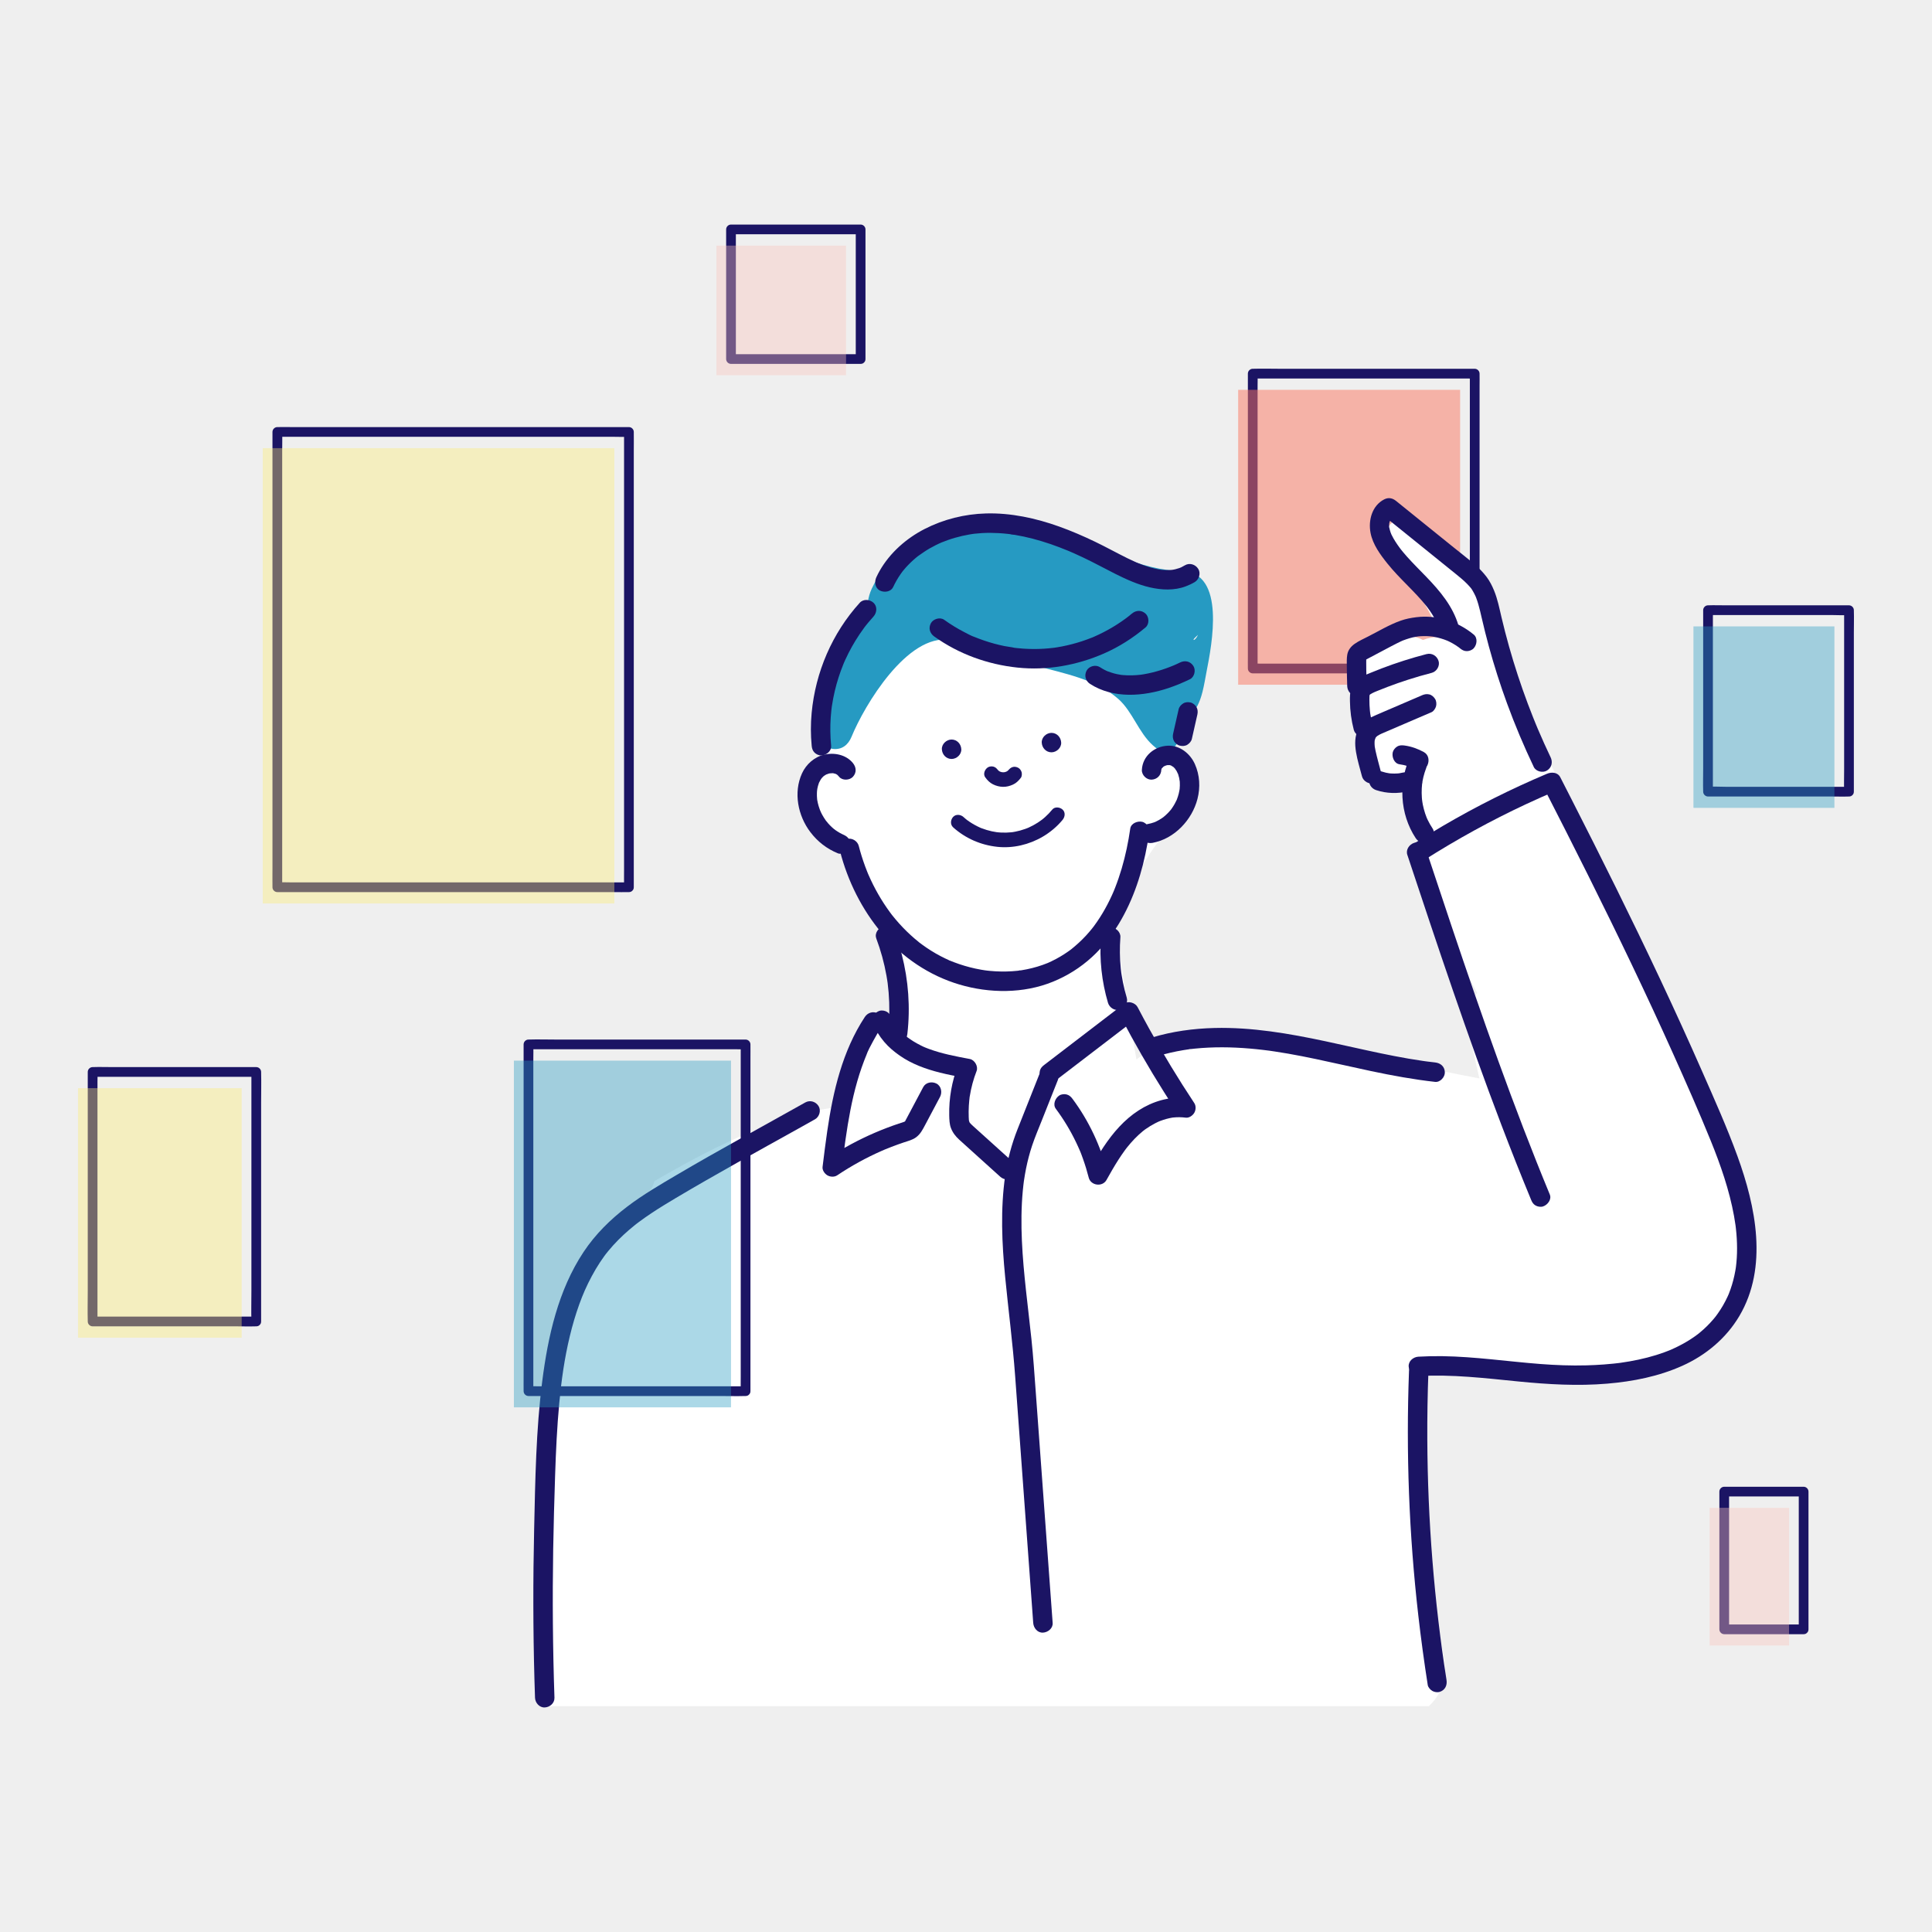 <svg xmlns="http://www.w3.org/2000/svg" id="_&#x30EC;&#x30A4;&#x30E4;&#x30FC;_1" data-name="&#x30EC;&#x30A4;&#x30E4;&#x30FC;_1" viewBox="0 0 1192.39 1192.39"><defs><style>      .cls-1 {        fill: none;      }      .cls-2 {        fill: #1b1464;      }      .cls-3 {        fill: #efefef;      }      .cls-4 {        fill: #269ac2;      }      .cls-5 {        fill: #fcec74;      }      .cls-6 {        fill: #fff;      }      .cls-7 {        fill: #fc7760;        opacity: .5;      }      .cls-8 {        opacity: .39;      }      .cls-9 {        fill: #fbc4bd;      }    </style></defs><rect class="cls-3" width="1192.39" height="1192.39"></rect><rect class="cls-1" x="38.54" y="124.41" width="1115.32" height="943.57"></rect><g><g><path class="cls-2" d="M910.16,409.59h-131.41c-1.77,0-3.58-.11-5.35,0-.08,0-.16,0-.24,0l3,3v-174.61c0-2.35.11-4.73,0-7.08,0-.1,0-.2,0-.3l-3,3h131.41c1.77,0,3.58.11,5.35,0,.08,0,.16,0,.24,0l-3-3v174.61c0,2.36-.06,4.73,0,7.08,0,.1,0,.2,0,.3,0,3.86,6,3.87,6,0v-174.61c0-2.36.06-4.73,0-7.08,0-.1,0-.2,0-.3,0-1.62-1.37-3-3-3h-120.17c-5.52,0-11.07-.17-16.59,0-.08,0-.16,0-.24,0-1.62,0-3,1.37-3,3v174.61c0,2.36-.06,4.73,0,7.08,0,.1,0,.2,0,.3,0,1.62,1.37,3,3,3h120.17c5.52,0,11.07.17,16.59,0,.08,0,.16,0,.24,0,3.86,0,3.87-6,0-6Z"></path><rect class="cls-7" x="764.16" y="240.59" width="137" height="182"></rect></g><g><g><path class="cls-6" d="M1069.7,746.12c1.28-13.12,0-26.53-3.24-39.25-5.17-20.27-15.31-39.07-26.04-56.86-1.31-2.17-3.05-4.05-5.07-5.58-2.13-4.52-4.35-8.99-6.66-13.4-1.07-2.04-2.58-3.78-4.35-5.23-10.08-21.5-19.91-43.12-29.47-64.86-3.13-7.12-6.24-14.26-9.32-21.4-1.54-3.57-3.07-7.15-4.6-10.73-.76-1.79-1.52-3.58-2.28-5.37-.26-.61-.43-1-.54-1.26-.09-.22-.24-.57-.47-1.13-6.28-14.95-12.44-29.94-18.49-44.98-2.76-6.87-8.43-12.84-15.45-14.43-1.89-6.77-3.76-13.55-5.59-20.34-.89-3.31-2.74-6.29-5.18-8.71l-2.6-8.09c.75-6.33.89-12.64.49-18.87-.18-.36-.35-.72-.5-1.09l-20.55-49.31c-.21-.52-.35-1.04-.45-1.57-2.19-.44-4.32-1.46-6.18-2.94-13.12-10.46-26.62-20.46-39.29-31.47-3.47,1.78-6.42,4.41-8.1,7.59-5.57,10.54-1.77,20.6,7.18,27.36-4.18-3.16,1.09.99,1.83,1.65,1.51,1.34,2.97,2.73,4.39,4.16,1.42,1.43,2.79,2.92,4.11,4.44.59.68,1.16,1.37,1.73,2.06,1.99,2.83,3.92,5.67,5.65,8.66,1.01,1.75,1.97,3.53,2.87,5.34.46.92,3.65,6.85,1.1,2.13,1.68,3.11,2.66,6.95,3.58,10.43-3.44.09-6.87.7-10.07,1.88-5.59-3.08-12.25-2.59-17.83.27-.49-.06-.98-.14-1.47-.19-.29-.01-.54,0-.83.02-.76.05-4.05.37-5.86.83-.91.3-1.79.67-2.65,1.1-.88.37-1.77.74-2.64,1.12-.84.43-1.6,1-2.27,1.7-2.18,1.41-3.89,3.28-5.15,5.61-.67,1.59-1.34,3.19-2.02,4.78-.07.22-.13.44-.16.67-.24,1.77-.48,3.54-.71,5.32-.04.23-.06.46-.07.68-.05,1.89.61,5.24.74,6.01.71,3.99,3,7.79,5.67,10.85-2.76,15.98-2.65,32.37,4.37,46.84,1.27-.13,2.63-.07,4.07.27,8.52,1.98,15.14,7.23,19.95,14.4,3.78,5.64,5.88,12.22,8.84,18.29,2.74,5.6,1.57,12.4-4.13,15.73-.53.31-1.1.56-1.69.78,10.46,28.47,22.98,56.2,37.44,82.86-5.12,4.87-6.89,12.15-5.55,19.68,1.98,11.08,4.28,22.09,6.85,33.02-16.83-3.2-33.61-6.65-50.33-10.35-17.61-3.9-35.1-8.24-52.63-12.49-17.92-4.35-36.64-8.26-55.17-7.29-19.67,1.03-37.9,6.74-53.53,18.37-2.23-12.44-4.34-24.91-6.27-37.4-.8-5.18-1.57-10.36-2.32-15.54-.37-2.59-.74-5.18-1.1-7.78-.21-1.5-.41-3.01-.62-4.52-.03-.26-.07-.56-.12-.87-.79-6.05-1.55-12.1-2.28-18.15.52-1.02,1.01-2.06,1.47-3.11,2.11-4.81,3.87-9.72,5.75-14.62.2-.54.42-1.08.63-1.62.1-.23.22-.49.36-.82,1.02-2.1,1.99-4.22,3.07-6.29,3.79-7.27,8.19-14.2,12.89-20.91,2.36-3.37,4.8-6.69,7.28-9.97,0,0,.01-.01.01-.02.74-.42,1.46-.88,2.13-1.4,3.52-2.72,6.17-6.91,7.34-11.43,2.99-5.35,3.93-11.11,1.23-17.51-1.92-4.55-5.59-8.37-10.07-10.5.15-2.48.08-4.93-.24-7.32,2.54-9.81,4.52-19.83,4.77-29.8.42-16.34-5.79-31.72-12.4-46.32-2.82-6.21-5.99-12.25-9.47-18.09-16-10.99-32.68-20.98-50.53-28.72-.59-.26-1.07-.58-1.45-.94-.33-.01-.67-.02-1-.04-1-.06-2-.17-3-.24-1.34-.1-1.7-.1-1.58-.07-1.45-.28-2.97-.75-4.17-1.01-5.63-1.22-11.2-2.71-16.85-3.86-12.61-2.55-25.72-3.94-38.31-.41-11.2,3.15-20.01,10.27-26.75,19.55-1,1.38-1.89,2.81-2.7,4.27-13.76,3.69-26.42,16.25-34.24,26.82-10.61,14.33-15.76,32.36-16.65,50-.67,13.22,1.38,26.21,5.04,38.79-4.11,3.49-7.19,8.19-8.45,13.53-4.22,17.79,6.93,32.89,23.33,38.56,1.7.59,3.44,1.06,5.2,1.48-.72,10.56.74,21.22,4.74,31.12,3.33,8.24,7.48,15.16,13.3,21.93,1.23,1.43,2.54,2.78,3.88,4.1,1.36,11.75,3.26,23.41,5.79,34.96-.16,2.07-.33,4.14-.47,6.22-2.15-.46-4.44-.57-6.86-.24-8.29,1.11-13.79,6.68-16.63,14.33-5.2,14.02-8.8,28.67-10.84,43.53-14.91-.73-30.64,4.2-44.28,8.87-26.76,9.16-51.66,22.42-76.03,36.57-.62,2.59-1.89,5.04-3.86,7.02-8.15,8.2-17.16,18.48-22.86,26.25-6.61,9-12.59,18.45-17.88,28.28-2.52,4.68-4.88,9.44-7.08,14.28-.52,1.14-1.02,2.29-1.54,3.44-.07.15-.33.76-.48,1.13-.88,2.12-1.73,4.26-2.54,6.41-3.19,8.39-5.91,16.95-8.22,25.61.17.92.24,1.86.19,2.81-2.66,50.23-7.17,101.43-7.06,152.13.82,8.35,1.75,16.69,2.74,25.01.34,2.86-.47,5.47-1.95,7.69.38,8.03.92,16.03,1.63,24.01h546.87c1.3-1.22,2.51-2.54,3.6-3.96,6.25-8.09,7.29-16.7,5.46-26.59-3.18-17.15-5.94-34.37-8.34-51.65-5.16-39.81-8.21-79.86-9.11-120-.01-.53-.04-1.06-.08-1.59.25-3.72.52-7.44.8-11.16,12.93,1.54,25.86,3.07,38.8,4.61,19.8,2.35,39.71,5.51,59.66,6.08,36.33,1.05,79.61-11.14,95.83-47.22,7.75-17.24,9.46-38.13,1.17-55.36Z"></path><path class="cls-6" d="M671.6,338.89c-1.47-.92-2.96-1.82-4.46-2.69-.02,0-.05-.01-.07-.02,0,0,0,0-.02,0-.12.09-.25.18-.37.27,1.65.8,3.28,1.62,4.91,2.45Z"></path><path class="cls-4" d="M742.1,427.2c1.11-4.34,1.82-8.93,2.59-12.85,3.18-16.27,12.04-61.06-15.14-61.84-13.02-.37-25.61-3.76-37.58-8.77-4.41-1.28-8.75-2.75-13.01-4.33-1.79-.67-2.81-2-3.2-3.48-1.09-.59-2.17-1.18-3.24-1.78-.72.38-1.44.76-2.17,1.12-13.76-7.77-28.59-13.14-45.25-13.37-8.3-.11-16.64,1.26-24.84,2.4-6.27.88-12.25,2.12-18.05,4.39-1.98,0-3.98.35-5.96,1.11-16.37,6.29-30.7,17.32-38.24,33.56-2.34,5.03-3.16,10.84-2.15,16.18-1.56,1.92-3.01,3.91-4.37,5.95-14.09,18.67-22.65,40.5-26.12,63.5-.02.04-.04.09-.05.13.01,0,.02,0,.03,0-.14.93-.29,1.85-.41,2.79-.67,5.1,4.51,9.77,9.1,10.31,5.57.66,9.49-2.53,11.52-7.51,7.93-19.44,34.5-63.76,60.53-59.73,18.58,2.87,35.28,10.79,53.2,15.85,17.36,4.89,37.06,8.25,50.99,20.62,8.72,7.74,12.4,20.61,21.26,28.55,7.45,6.68,9.8,6.46,14.58-.6,2.02-2.99,1.31-7.88,2.97-11.18,2.47-4.92,7.35-7.87,9.89-12.55,1.35-2.49,2.34-5.42,3.12-8.48ZM737.77,393.31c.55-.48,1.08-.99,1.62-1.5-1.89,4.14-4.16,3.75-1.62,1.5Z"></path></g><g><path class="cls-2" d="M530.63,372.01c-17.04,18.77-27.35,42.83-29.7,68.03-.63,6.72-.62,13.49.02,20.21.16,1.63.57,3.05,1.76,4.24,1.04,1.04,2.75,1.82,4.24,1.76,2.99-.13,6.32-2.65,6-6-.56-5.85-.64-11.73-.24-17.59.1-1.41.22-2.82.38-4.23.07-.67.16-1.34.24-2.01.17-1.43-.21,1.41,0,0,.06-.4.12-.8.18-1.2.45-2.93,1.02-5.85,1.7-8.74,1.34-5.65,3.11-11.19,5.31-16.57.04-.1.54-1.35.16-.41-.38.95.13-.3.17-.4.27-.62.54-1.24.82-1.85.64-1.41,1.32-2.81,2.02-4.19,1.31-2.59,2.73-5.12,4.24-7.6,1.69-2.76,3.5-5.45,5.43-8.05.24-.32.49-.65.73-.97.78-1.04-.7.87.05-.07.5-.63,1.01-1.27,1.52-1.89,1.12-1.36,2.27-2.68,3.45-3.98,2.11-2.32,2.47-6.22,0-8.49-2.3-2.11-6.23-2.48-8.49,0h0Z"></path><path class="cls-2" d="M716.7,475.16c.03-.73.4-.98-.09.41.09-.26.12-.57.2-.85.05-.16.15-.37.18-.54-.2,1.3-.5,1.07-.15.4.13-.25.29-.48.43-.72.43-.75-.39.49-.44.54.44-.39,1.02-.94,1.39-1.4-.03.04-1.29.89-.53.42.24-.15.48-.32.72-.46.56-.33,1.93-.65.12-.15.51-.14,1-.36,1.52-.49.24-.06.47-.1.71-.15,1.02-.23-1.72.13-.15.04.48-.03.96,0,1.45.01,1.14.03-1.56-.33-.45-.06.19.04.38.08.56.12.28.07.55.17.83.25,1.07.31-1.34-.71-.37-.16.53.3,1.1.81,1.65,1.01-.23-.18-.45-.35-.68-.53.17.14.34.29.51.44.17.15.33.3.49.46.24.24.47.48.69.74.07.09.15.17.22.26.39.48.29.35-.31-.41.16.48.67.99.93,1.43.34.58.56,1.31.94,1.85-.82-1.19-.29-.71-.08-.13.08.22.16.45.23.67.22.68.41,1.37.56,2.07.13.57.15,1.22.33,1.77-.49-1.47-.1-.77-.04-.16.03.36.06.72.08,1.08.07,1.32.04,2.63-.09,3.95-.05.55-.43,1.41.04-.15-.06.21-.08.5-.11.72-.13.77-.29,1.54-.48,2.3-.31,1.22-.69,2.43-1.14,3.6-.15.39-.73,1.45.06-.1-.11.21-.19.44-.29.65-.35.76-.73,1.5-1.14,2.23-.58,1.04-1.22,2.05-1.91,3.02-.2.28-.46.56-.63.86.82-1.39.35-.47.05-.1-.45.54-.93,1.07-1.41,1.59-.97,1.02-2.02,1.97-3.11,2.86-.99.81,1.15-.81.1-.08-.33.23-.66.47-1,.7-.63.42-1.27.82-1.92,1.19-.6.34-1.22.66-1.85.96-.16.08-1.23.51-.23.12,1.04-.4-.38.14-.56.21-1.4.52-2.85.9-4.32,1.17-3.09.58-5.13,4.48-4.19,7.38,1.07,3.31,4.07,4.81,7.38,4.19,13.41-2.5,24.31-14.11,27.65-27.08,1.85-7.19,1.44-14.73-1.59-21.52-2.89-6.48-9.32-11.67-16.67-11.35-8.34.36-15.64,6.35-16.05,14.95-.15,3.14,2.87,6.14,6,6,3.38-.15,5.84-2.64,6-6h0Z"></path><path class="cls-2" d="M526.38,470.92c-4.2-5.14-11.38-6.59-17.61-5.18-6.13,1.39-11.23,5.94-13.81,11.6-5.36,11.79-2.52,26.1,5.17,36.21,4.5,5.92,10.14,10.3,17.03,13.12,1.34.55,3.43.09,4.62-.6,1.24-.73,2.43-2.16,2.76-3.59.35-1.54.27-3.26-.6-4.62-.9-1.4-2.06-2.13-3.59-2.76,1.78.73-.13-.07-.55-.28-.54-.27-1.08-.55-1.6-.84-1.06-.6-2.05-1.28-3.05-1.97-.41-.28-.42-.61.34.28-.19-.22-.49-.39-.71-.57-.42-.35-.84-.71-1.24-1.08-.91-.83-1.76-1.71-2.57-2.63-.32-.36-.78-1.18-1.18-1.42.65.39.64.86.26.33-.18-.25-.36-.5-.54-.75-.75-1.07-1.43-2.18-2.06-3.32-.24-.44-.47-.88-.69-1.33-.21-.42-.93-2.34-.32-.62-.42-1.18-.89-2.34-1.24-3.55-.33-1.15-.6-2.32-.81-3.49-.05-.3-.05-.66-.15-.94.04.12.15,1.5.08.46-.05-.7-.12-1.4-.14-2.1-.04-1.21,0-2.43.11-3.64.02-.19.11-.55.08-.76.15,1.26-.13.93-.01.28.12-.68.27-1.36.45-2.02.16-.6.35-1.2.56-1.78.08-.23.2-.46.26-.69-.41,1.36-.35.79-.16.42.28-.55.55-1.1.86-1.62.12-.21.25-.42.39-.62.11-.16.91-1.48.39-.58-.49.84.09-.08.24-.24.16-.17.31-.34.48-.51.19-.2.4-.37.6-.57.41-.41.9-.41-.32.21.43-.21.81-.57,1.23-.81.23-.14.47-.27.72-.39.5-.26,1.31-.29-.25.06.52-.12,1.02-.38,1.54-.52.31-.09.63-.16.94-.23.59-.12,1.33.1-.32.02.52.03,1.07-.08,1.6-.08.26,0,.53.03.79.03,1.41.03-1.28-.3-.19-.03.51.12,1.02.22,1.51.39.19.06,1.19.44.16.03-1.02-.4.05.05.26.17.23.13.44.28.67.41.97.55-1.02-.95-.21-.18.47.45.93.89,1.34,1.4,1.99,2.44,6.44,2.22,8.49,0,2.38-2.59,2.13-5.88,0-8.49h0Z"></path><path class="cls-2" d="M518.41,525.23c4.8,18.61,13.54,36.17,25.97,50.85,12.54,14.82,29.12,26.03,47.77,31.56,18.6,5.51,39.58,5.65,57.7-1.75,8.88-3.62,16.93-8.68,24.02-15.15,6.48-5.92,12-12.96,16.56-20.45,9.15-15.04,14.68-32.25,17.72-49.51.36-2.06.69-4.12.99-6.19.24-1.67.28-3.11-.6-4.62-.73-1.24-2.16-2.43-3.59-2.76-2.84-.65-6.91.87-7.38,4.19-1.19,8.3-2.9,16.53-5.27,24.58-1.19,4.02-2.54,7.99-4.07,11.9-.18.45-.36.9-.54,1.35-.11.26-.78,1.93-.39.96.4-.98-.26.6-.34.78-.24.55-.49,1.1-.74,1.65-.87,1.92-1.8,3.81-2.78,5.68-1.91,3.65-4.02,7.19-6.36,10.58-.57.83-1.16,1.65-1.75,2.46-.28.38-.57.76-.85,1.14-.24.32-.72.69.29-.37-.24.25-.44.56-.66.83-1.25,1.57-2.56,3.09-3.93,4.57-2.78,3-5.79,5.74-8.97,8.31-.65.52,1.22-.92.23-.17-.19.14-.38.29-.57.43-.38.29-.77.57-1.16.84-.88.63-1.77,1.23-2.67,1.82-1.73,1.12-3.5,2.17-5.32,3.14-.95.51-1.9.99-2.87,1.45-.53.25-1.07.5-1.61.74-.23.1-.5.19-.72.32.52-.28.98-.41.17-.07-2.12.87-4.28,1.62-6.47,2.28-2.13.64-4.29,1.18-6.47,1.62-1.09.22-2.19.42-3.29.6-.26.04-.52.08-.78.12-.59.09-1.1-.14.23-.02-.54-.05-1.22.15-1.76.21-4.52.49-9.09.6-13.63.35-1.12-.06-2.25-.15-3.37-.25-.53-.05-1.06-.1-1.58-.16-.33-.04-.66-.08-.99-.12-.26-.03-1.35,0-.39-.05.88-.05.1.01-.19-.03-.26-.04-.53-.08-.79-.12-.59-.09-1.18-.19-1.77-.29-1.18-.21-2.35-.44-3.52-.69-4.48-.97-8.88-2.29-13.16-3.92-.5-.19-.99-.38-1.48-.58-.31-.12-.61-.25-.92-.37-.64-.26-.33.15.34.14-.4,0-1.08-.47-1.45-.64-.6-.27-1.2-.55-1.8-.83-2.02-.96-4.01-2-5.95-3.12-1.99-1.14-3.93-2.37-5.83-3.66-.92-.63-1.83-1.27-2.72-1.93-.42-.31-.84-.62-1.25-.94-.45-.34-.59-.12.28.22-.32-.13-.66-.52-.92-.73-3.45-2.75-6.7-5.74-9.76-8.92-1.61-1.68-3.17-3.41-4.66-5.19-.66-.79-1.32-1.59-1.96-2.4-.16-.2-.32-.41-.48-.61-.64-.81.15.19.23.29-.36-.53-.78-1.03-1.16-1.55-2.64-3.59-5.07-7.33-7.28-11.2-2.21-3.86-4.2-7.85-5.98-11.94-.1-.24-.2-.47-.31-.71-.53-1.21.41.99.08.19-.19-.48-.39-.95-.58-1.43-.43-1.08-.85-2.16-1.25-3.24-.78-2.11-1.5-4.24-2.17-6.38-.65-2.08-1.24-4.17-1.78-6.28-.78-3.04-4.33-5.18-7.38-4.19-3.13,1.01-5.03,4.12-4.19,7.38h0Z"></path><path class="cls-2" d="M587.3,468.42c3.14,0,6.15-2.76,6-6s-2.64-6-6-6c-3.14,0-6.15,2.76-6,6s2.64,6,6,6h0Z"></path><path class="cls-2" d="M648.94,464.31c3.14,0,6.15-2.76,6-6s-2.64-6-6-6c-3.14,0-6.15,2.76-6,6s2.64,6,6,6h0Z"></path><path class="cls-2" d="M608.08,479.75c1.25,1.77,2.77,3.32,4.73,4.3,1.95.97,4.01,1.52,6.2,1.57,2.16.04,4.2-.5,6.15-1.38,2.04-.92,3.56-2.46,4.9-4.22.66-.87.73-2.47.45-3.47-.29-1.04-1.09-2.18-2.07-2.69-1.04-.55-2.31-.83-3.47-.45-1.19.38-1.94,1.08-2.69,2.07-.04.05-.07.1-.11.15.23-.3.47-.61.7-.91-.41.52-.87.97-1.38,1.39.3-.23.61-.47.91-.7-.6.46-1.25.84-1.95,1.14.36-.15.72-.3,1.07-.45-.75.31-1.53.51-2.34.62.4-.05.8-.11,1.2-.16-.81.1-1.61.09-2.42,0,.4.05.8.11,1.2.16-.81-.11-1.58-.32-2.34-.62.36.15.72.3,1.07.45-.7-.3-1.35-.67-1.95-1.13.3.23.61.47.91.7-.56-.45-1.06-.95-1.5-1.51.23.3.47.61.7.91-.07-.1-.14-.2-.21-.3-.69-.98-1.5-1.74-2.69-2.07-1.08-.3-2.51-.16-3.47.45-1.91,1.23-3.07,4.1-1.61,6.16h0Z"></path><path class="cls-2" d="M588.22,510.58c7.63,6.86,17.13,10.98,27.31,12.07,9.66,1.03,19.65-1.35,28.01-6.26,4.63-2.71,8.84-6.24,12.26-10.38,1.49-1.81,1.91-4.61,0-6.36-1.65-1.52-4.77-1.94-6.36,0-1.34,1.63-2.79,3.15-4.35,4.56-.39.35-.79.7-1.19,1.03-.16.13-1.36,1.07-.63.53-.89.67-1.81,1.32-2.75,1.92-1.77,1.14-3.62,2.15-5.54,3.02-.12.05-.87.39-.37.17.51-.22-.26.1-.37.15-.49.2-.98.38-1.48.56-1.05.38-2.12.71-3.2,1.01-.95.26-1.91.48-2.88.67-.52.1-1.03.19-1.55.28-.19.03-.39.06-.58.09,1.06-.16-.24.02-.37.03-2.13.22-4.28.27-6.42.16-.54-.03-1.07-.07-1.61-.12-.29-.03-1.75-.2-.81-.07-1.07-.15-2.13-.34-3.18-.57-2.17-.47-4.3-1.12-6.38-1.92-.19-.07-.38-.15-.56-.22-1.23-.49.79.38-.41-.18-.55-.25-1.1-.51-1.64-.78-1.08-.54-2.15-1.13-3.18-1.76-1.03-.63-2.04-1.3-3.02-2.02-.09-.07-.77-.58-.35-.26.43.33-.41-.34-.49-.4-.52-.43-1.03-.87-1.53-1.32-1.75-1.57-4.66-1.86-6.36,0-1.58,1.72-1.87,4.68,0,6.36h0Z"></path><path class="cls-2" d="M540.8,579.12c2.8,7.47,4.92,15.18,6.31,23.03.16.91.31,1.81.45,2.72.07.45.14.91.2,1.36.03.23.06.46.1.68.12.87-.13-1.1-.03-.23.23,1.98.46,3.96.62,5.95.32,3.97.46,7.96.42,11.95-.05,4.52-.35,9.04-.87,13.53-.17,1.42.79,3.27,1.76,4.24,1.04,1.04,2.75,1.82,4.24,1.76,3.56-.16,5.61-2.65,6-6,1.9-16.35.66-33.11-3.45-49.04-1.15-4.45-2.55-8.84-4.16-13.15-1.1-2.93-4.1-5.25-7.38-4.19-2.87.93-5.37,4.23-4.19,7.38h0Z"></path><path class="cls-2" d="M650.63,667.54c16.44-12.59,32.87-25.17,49.31-37.76-2.74-.72-5.47-1.44-8.21-2.15,8.27,15.8,17.16,31.28,26.68,46.37,2.72,4.31,5.49,8.59,8.3,12.84,1.73-3.01,3.45-6.02,5.18-9.03-10.16-1.3-20.7,2.04-29.19,7.53-8.82,5.7-15.7,13.68-21.49,22.34-3.14,4.69-5.94,9.59-8.69,14.52,3.66.48,7.31.96,10.97,1.43-4.15-16.3-11.47-31.87-21.5-45.37-.97-1.3-1.97-2.31-3.59-2.76-1.44-.4-3.35-.22-4.62.6-2.49,1.6-4.15,5.51-2.15,8.21,4.83,6.5,9.03,13.44,12.52,20.74.41.85.81,1.71,1.2,2.58.24.53.47,1.06.71,1.6.11.25.76,1.61.08.18.87,1.83,1.53,3.8,2.22,5.7,1.38,3.84,2.57,7.75,3.58,11.7,1.26,4.96,8.47,5.92,10.97,1.43,2.32-4.17,4.69-8.32,7.26-12.34,1.25-1.94,2.54-3.86,3.9-5.73.34-.47.69-.93,1.03-1.39.66-.88-.03.1-.15.19.17-.12.39-.49.53-.68.76-.96,1.54-1.89,2.34-2.81,1.56-1.79,3.21-3.5,4.95-5.11.81-.75,1.65-1.49,2.51-2.19.18-.15,1.43-1.08.7-.56-.7.49.05-.03.22-.16.28-.21.56-.41.84-.61,1.87-1.32,3.83-2.52,5.87-3.57.49-.25.99-.5,1.49-.74.25-.12.5-.23.75-.35.2-.09,1.04-.44.23-.11-.86.35.6-.23.82-.31.64-.24,1.29-.47,1.94-.68,1.17-.38,2.36-.7,3.56-.97.6-.13,1.2-.25,1.81-.35.07-.01.13-.02.2-.03.53-.08.54-.08,0-.01-.53.07-.52.07.01,0,.14-.02.27-.03.41-.04,2.59-.27,5.18-.23,7.76.1,2.02.26,4.22-1.33,5.18-2.97,1.04-1.77,1.17-4.3,0-6.06-9.85-14.87-19.11-30.13-27.74-45.74-2.46-4.46-4.88-8.95-7.24-13.47-1.37-2.62-5.71-4.06-8.21-2.15-16.44,12.59-32.87,25.17-49.31,37.76-1.3.99-2.3,1.94-2.76,3.59-.4,1.44-.22,3.35.6,4.62,1.58,2.45,5.54,4.19,8.21,2.15h0Z"></path><path class="cls-2" d="M538.57,631.28c1.81,4.33,4.08,8.13,7.13,11.73,2.78,3.28,6.12,6.07,9.64,8.52,7.38,5.15,16.09,8.3,24.76,10.47,5.04,1.27,10.15,2.23,15.26,3.18-1.4-2.46-2.79-4.92-4.19-7.38-3.73,9.65-5.55,20.15-5.33,30.5.06,2.65.12,5.49,1.09,7.99,1.09,2.83,2.89,5.1,5.11,7.13,3.9,3.57,7.85,7.09,11.77,10.63,4.51,4.07,9.03,8.15,13.54,12.22,2.33,2.1,6.22,2.47,8.49,0,2.11-2.29,2.49-6.24,0-8.49-7.54-6.81-15.08-13.61-22.63-20.42-.9-.81-1.8-1.61-2.69-2.43-.36-.33-.71-.66-1.06-1-.2-.19-.39-.39-.58-.6-.16-.17-.76-1.11-.32-.34.52.91-.31-.74-.42-.77.37.1.33,1.11.13.28-.07-.27-.16-.54-.22-.81-.05-.21-.07-.42-.12-.62-.19-.82.08,1.17.05.33-.02-.65-.09-1.3-.11-1.95-.09-2.32-.06-4.65.07-6.98.07-1.16.16-2.32.28-3.48.06-.54.12-1.08.18-1.62.1-.89-.19,0-.03.21-.08-.11.12-.78.14-.92.84-5.37,2.27-10.63,4.23-15.69,1.1-2.85-1.23-6.83-4.19-7.38-8.54-1.6-17.13-3.21-25.3-6.24-.5-.19-1-.38-1.49-.57-.28-.11-.56-.23-.85-.34-.64-.25.34.15.38.16-.98-.35-1.95-.87-2.89-1.33-1.68-.83-3.32-1.74-4.91-2.73-.77-.48-1.52-.98-2.26-1.5-.32-.22-.63-.45-.94-.68-.01,0-.6-.39-.62-.47.03.14.99.79.3.22-1.44-1.19-2.83-2.42-4.12-3.76-.71-.74-1.39-1.5-2.04-2.29-.12-.14-.23-.31-.36-.45,1.02,1.02.38.5.13.15-.3-.41-.6-.82-.88-1.25-.57-.84-1.1-1.71-1.59-2.6-.25-.45-.48-.9-.71-1.36-.2-.42-.94-2.11-.26-.49-.63-1.51-1.28-2.72-2.76-3.59-1.29-.75-3.18-1.07-4.62-.6-2.77.9-5.49,4.28-4.19,7.38h0Z"></path><path class="cls-2" d="M641.31,663.38c-4.42,11.14-8.84,22.28-13.26,33.43-3.69,9.31-6.24,18.9-7.67,28.82-2.98,20.73-2.03,41.66-.02,62.43,1.98,20.44,4.67,40.77,6.17,61.26,1.75,23.93,3.51,47.86,5.26,71.79,1.74,23.82,3.49,47.64,5.23,71.46.22,3.02.44,6.04.66,9.06.23,3.12,2.6,6.15,6,6,3.05-.14,6.25-2.65,6-6-1.74-23.82-3.49-47.64-5.23-71.46s-3.49-47.64-5.23-71.46c-.79-10.75-1.51-21.51-2.64-32.23-1.05-10.02-2.28-20.02-3.36-30.03-2.19-20.35-3.88-40.96-1.98-61.41.11-1.22.24-2.43.38-3.64.08-.65.16-1.3.24-1.95,0-.07.14-.99.04-.31-.09.66.07-.48.09-.59.36-2.48.79-4.95,1.28-7.41.97-4.78,2.2-9.51,3.74-14.14,1.75-5.22,3.92-10.31,5.95-15.42,2.19-5.52,4.38-11.04,6.57-16.56,1.12-2.81,2.23-5.62,3.35-8.43,1.16-2.92-1.27-6.71-4.19-7.38-3.46-.79-6.14,1.06-7.38,4.19h0Z"></path><path class="cls-2" d="M533.75,627.66c-13.83,21-19.62,45.95-23.2,70.51-1.07,7.33-1.98,14.68-2.88,22.04-.25,2.03,1.32,4.21,2.97,5.18,1.77,1.03,4.3,1.17,6.06,0,8.71-5.83,17.91-10.9,27.51-15.12.55-.24,1.1-.48,1.65-.71,1.06-.45-.1,0-.19.08.15-.13.62-.26.83-.34,1.25-.51,2.5-1.01,3.75-1.5,2.51-.97,5.05-1.88,7.6-2.74,2.52-.84,5.26-1.5,7.43-3.07,2.74-1.97,4.14-4.77,5.68-7.67,3.07-5.78,6.14-11.56,9.2-17.33,1.47-2.77.79-6.65-2.15-8.21-2.78-1.47-6.64-.81-8.21,2.15-2.64,4.97-5.28,9.95-7.92,14.92-.66,1.24-1.32,2.49-1.98,3.73-.28.54-.57,1.08-.86,1.61-.12.23-.25.45-.38.67-.52.86-.24.11.17-.11.06-.03-.52.56-.53.56-.18-.2,1.13-.66.29-.24-.11.06-.22.13-.33.19-.46.23-.46.24.02.03.12-.05.24-.1.36-.15-.18.07-.36.14-.55.21-1.13.41-2.29.75-3.43,1.13-10.06,3.37-19.87,7.6-29.22,12.62-5.08,2.73-10.01,5.71-14.8,8.92,3.01,1.73,6.02,3.45,9.03,5.18.37-3.05.74-6.09,1.13-9.14.19-1.49.38-2.99.58-4.48.14-1.09-.02.16-.04.32.05-.43.12-.85.17-1.28.12-.85.24-1.71.36-2.56.85-5.97,1.81-11.92,2.96-17.84,1.18-6.01,2.56-11.99,4.26-17.88.82-2.85,1.72-5.69,2.7-8.49.47-1.33.95-2.66,1.45-3.97.25-.66.51-1.31.77-1.97.16-.39.32-.78.48-1.17.14-.35.55-1.61.05-.12,1.05-3.14,2.82-6.23,4.37-9.14,1.6-3,3.33-5.92,5.2-8.76,1.73-2.63.61-6.75-2.15-8.21-3-1.59-6.36-.65-8.21,2.15h0Z"></path><path class="cls-2" d="M714.25,651.87c5.31-1.61,10.73-2.86,16.2-3.76.68-.11,1.37-.22,2.05-.32.38-.06.76-.11,1.14-.17.91-.13-.1-.15-.22.03.13-.19,1.59-.2,1.83-.23.76-.09,1.53-.17,2.3-.25,2.76-.28,5.53-.48,8.3-.61,11.24-.53,22.52.1,33.68,1.42,1.31.16,2.63.3,3.94.49-1.6-.24.57.08.95.14.77.11,1.54.22,2.31.34,2.77.41,5.53.86,8.28,1.34,5.67.99,11.31,2.11,16.94,3.29,11.42,2.39,22.78,5.04,34.19,7.46,13.1,2.77,26.28,5.19,39.59,6.68,3.13.35,6.13-3.01,6-6-.16-3.55-2.65-5.62-6-6-1.44-.16-2.87-.33-4.31-.51-.32-.04-.64-.08-.96-.12-1.14-.15-.04,0,.16.02-.8-.1-1.59-.22-2.39-.33-2.94-.42-5.87-.89-8.8-1.39-5.78-.99-11.54-2.12-17.28-3.31-11.34-2.36-22.62-4.99-33.95-7.4-22.54-4.81-45.53-8.8-68.66-8.23-12.99.32-26.05,2.09-38.5,5.86-3,.91-5.21,4.24-4.19,7.38.98,3.03,4.16,5.17,7.38,4.19h0Z"></path><path class="cls-2" d="M878.88,530.88c20.26-12.89,41.34-24.47,63.1-34.63,6.22-2.9,12.49-5.68,18.81-8.35-2.74-.72-5.47-1.43-8.21-2.15,18.55,36.19,36.81,72.52,54.34,109.22,8.76,18.34,17.34,36.77,25.67,55.32,8.01,17.84,15.96,35.81,23.18,53.59,6.12,15.08,11.53,30.58,14.44,46.62.34,1.88.64,3.77.91,5.66-.16-1.14.01.1.05.39.06.47.12.94.17,1.41.13,1.13.24,2.26.34,3.39.34,4.02.48,8.05.36,12.08-.06,1.95-.17,3.89-.36,5.83-.09.92-.19,1.84-.3,2.75.17-1.37-.07.44-.09.59-.08.55-.17,1.09-.27,1.63-.69,3.89-1.67,7.74-2.98,11.47-.34.96-.71,1.91-1.07,2.86-.07.18-.45,1.06-.04.11-.22.51-.45,1.02-.68,1.53-.87,1.88-1.82,3.72-2.87,5.52-.97,1.67-2.01,3.29-3.12,4.87-.51.73-1.03,1.44-1.57,2.15.8-1.04-.28.33-.37.44-.33.41-.67.81-1.01,1.21-2.46,2.87-5.17,5.53-8.08,7.94-.33.27-.66.54-.99.81-.23.19-1.15.88-.19.16-.68.51-1.36,1.01-2.05,1.5-1.52,1.08-3.09,2.09-4.69,3.06-3.21,1.93-6.56,3.61-9.99,5.13-1.05.46-.2.09.02,0-.48.2-.95.39-1.43.58-.8.32-1.6.62-2.41.92-1.78.66-3.58,1.26-5.39,1.83-7.16,2.22-14.51,3.72-21.92,4.77-1.73.25,1.26-.15-.48.06-.35.04-.69.09-1.04.13-.95.11-1.9.22-2.85.32-1.98.21-3.97.38-5.95.53-3.58.27-7.16.44-10.74.54-9.52.26-19.02-.11-28.51-.84-20.13-1.55-40.18-4.53-60.39-4.83-4.95-.07-9.89.03-14.83.32-3.13.19-6.15,2.63-6,6,.14,3.09,2.64,6.2,6,6,20.7-1.24,41.31,1.29,61.87,3.31,18.19,1.79,36.42,2.88,54.67,1.33,15.95-1.35,31.72-4.45,46.38-11.03,14.45-6.48,27.03-16.96,35.14-30.65,17.9-30.23,10.18-67.56-1.11-98.66-6.47-17.82-14.27-35.19-21.89-52.53-8.37-19.04-17.01-37.96-25.86-56.78-17.56-37.33-35.95-74.27-54.69-111.02-2.31-4.53-4.62-9.05-6.94-13.58-1.61-3.14-5.36-3.36-8.21-2.15-22.12,9.35-43.63,20.11-64.35,32.25-5.92,3.47-11.77,7.05-17.56,10.73-2.65,1.68-3.95,5.41-2.15,8.21,1.71,2.65,5.38,3.95,8.21,2.15h0Z"></path><path class="cls-2" d="M868.57,527.58c9.27,27.91,18.53,55.83,28.11,83.64,9.57,27.8,19.44,55.5,29.92,82.98,5.9,15.48,12,30.89,18.33,46.2.62,1.51,1.29,2.73,2.76,3.59,1.29.75,3.18,1.07,4.62.6,2.78-.9,5.48-4.27,4.19-7.38-11.24-27.17-21.72-54.64-31.73-82.29-10.01-27.65-19.54-55.48-28.91-83.36-5.28-15.71-10.5-31.44-15.72-47.17-.99-2.97-4.19-5.22-7.38-4.19-2.96.96-5.25,4.19-4.19,7.38h0Z"></path><path class="cls-2" d="M956.97,467.32c-2.69-5.65-5.26-11.35-7.71-17.1-.12-.29-.25-.57-.37-.86.52,1.25.1.23-.03-.08-.27-.65-.54-1.3-.81-1.95-.63-1.52-1.24-3.04-1.85-4.56-1.13-2.83-2.23-5.67-3.3-8.53-4.34-11.56-8.19-23.31-11.54-35.2-1.69-6.02-3.26-12.08-4.69-18.16-1.3-5.52-2.39-11.13-4.56-16.4-1.25-3.03-2.68-5.87-4.67-8.49-2-2.62-4.23-4.95-6.72-7.11-4.72-4.09-9.68-7.9-14.54-11.82-11.53-9.31-23.06-18.62-34.59-27.92-2.21-1.78-4.69-2.26-7.27-.94-7.52,3.85-9.92,12.89-8.45,20.66,1.36,7.17,6.04,13.51,10.51,19.07,7.47,9.31,16.73,17,24.15,26.35.23.29.98,1.34-.06-.09.21.29.43.57.64.85.49.66.97,1.34,1.44,2.02.93,1.36,1.81,2.75,2.62,4.18.81,1.43,1.38,3,2.2,4.41-.83-1.44-.24-.57-.06-.12.17.44.34.89.5,1.33.28.79.53,1.59.77,2.39.88,3.01,4.27,5.2,7.38,4.19,3.06-.99,5.13-4.15,4.19-7.38-3.44-11.82-11.41-21.29-19.8-29.98-3.99-4.14-8.1-8.18-11.93-12.47-.89-1-1.77-2.01-2.62-3.04-.46-.56-.92-1.13-1.37-1.7-.63-.78.21.26.27.35-.25-.4-.59-.77-.87-1.16-1.85-2.51-3.6-5.15-4.96-7.96-.06-.13-.12-.26-.19-.39-.27-.61-.24-.52.08.25-.06-.37-.34-.85-.46-1.21-.33-.94-.61-1.91-.81-2.89-.03-.14-.05-.28-.08-.42-.11-.67-.1-.56.04.33-.21-.24-.09-1.31-.09-1.64,0-.24,0-.47.02-.71.01-.24.03-.47.06-.71-.15,1.01-.17,1.19-.06.54.08-.35.14-.7.23-1.04.09-.35.46-1.01.43-1.35-.11.26-.22.52-.34.78.09-.21.2-.43.3-.64.16-.31.33-.62.52-.91.06-.1.13-.19.19-.29.36-.51.26-.39-.32.38.33-.2.65-.73.94-1.01.09-.08.17-.15.26-.23.48-.4.35-.3-.4.3.28-.02.92-.56,1.2-.7-2.42-.31-4.85-.63-7.27-.94,10.23,8.26,20.47,16.52,30.7,24.79,5.02,4.05,10.05,8.1,15.06,12.16,2.26,1.83,4.52,3.69,6.56,5.77.46.46.9.94,1.34,1.43.24.27.47.55.71.82.71.8-.01-.06-.13-.19.98,1.1,1.74,2.52,2.43,3.81.3.57.59,1.14.85,1.72.04.08.57,1.38.21.46-.36-.93.15.4.18.48.51,1.34.96,2.71,1.36,4.09.81,2.77,1.44,5.6,2.09,8.41,1.36,5.93,2.84,11.83,4.44,17.7,3.24,11.84,6.97,23.54,11.19,35.06,4.88,13.33,10.4,26.43,16.51,39.25,1.35,2.84,5.64,3.81,8.21,2.15,2.92-1.88,3.6-5.17,2.15-8.21h0Z"></path><path class="cls-2" d="M909.55,391.64c-9.8-8.1-22.72-12.3-35.44-10.71-3.3.41-6.52,1.02-9.66,2.14-3.57,1.26-7,2.9-10.36,4.64-3.14,1.63-6.25,3.3-9.37,4.95-2.91,1.54-6.12,2.88-8.78,4.8-2.24,1.62-3.91,3.73-4.42,6.51-.43,2.37-.3,4.82-.29,7.22.03,4.11.11,8.22.25,12.33.11,3.13,2.68,6.15,6,6,3.16-.14,6.12-2.64,6-6-.12-3.45-.2-6.9-.24-10.36-.02-1.48-.02-2.96-.03-4.44,0-.77.04-1.55.02-2.32-.04-1.32-.46,1.16.02-.06-.1.22-.2.45-.3.67.34-.54.24-.42-.29.35.76-.91-.88.51-.22.14.27-.15.52-.33.79-.48.64-.36,1.29-.69,1.94-1.04,1.44-.76,2.87-1.52,4.31-2.28,3-1.59,6.01-3.18,9.01-4.77,1.24-.65,2.48-1.31,3.74-1.93.7-.35,1.4-.69,2.1-1.02.42-.2.85-.38,1.28-.58,1.16-.53-1.01.37.29-.12,2.58-.98,5.17-1.8,7.89-2.29.25-.04.96-.04,1.15-.19-.07.06-1.53.17-.44.06.64-.07,1.28-.14,1.93-.18,1.42-.1,2.84-.12,4.26-.07,1.17.04,2.32.15,3.48.27,1.38.15-1.43-.23-.06,0,.26.04.51.08.77.13.76.14,1.53.29,2.28.47,1.39.33,2.76.72,4.1,1.19.73.25,1.44.58,2.18.82-1.45-.48-.57-.24-.19-.07.41.19.82.38,1.23.58,1.28.63,2.52,1.32,3.72,2.08.66.41,1.3.85,1.93,1.3-.03-.02.63.42.62.46-.7-.55-.8-.62-.29-.22.2.16.4.33.6.49,1.26,1.04,2.55,1.76,4.24,1.76,1.47,0,3.23-.65,4.24-1.76,2.03-2.21,2.58-6.35,0-8.49h0Z"></path><path class="cls-2" d="M880.43,403.69c-9.35,2.43-18.57,5.36-27.6,8.8-2.29.87-4.58,1.78-6.84,2.72-2.19.9-4.53,1.71-6.51,3.04-2.57,1.72-4.43,3.87-5.51,6.78-.89,2.41-.84,5.22-.81,7.76.06,5.92.88,11.88,2.36,17.61.79,3.04,4.33,5.18,7.38,4.19,3.13-1.01,5.03-4.12,4.19-7.38-.56-2.15-1.02-4.33-1.36-6.53-.05-.31-.11-.63-.14-.94,0,.04.13,1.12.06.41-.06-.55-.13-1.1-.18-1.66-.11-1.11-.19-2.22-.24-3.33s-.07-2.22-.07-3.33c0-.55.01-1.1.03-1.64,0-.21.01-.43.03-.64.01-.21.04-1.46.03-.48,0,.81-.05.16.05-.04.02-.07.04-.14.06-.2.13-.43.05-.28-.24.44.17-.17.45-.68.54-.9-.07.17-.95,1.02-.26.42.13-.11.27-.23.38-.36.4-.44-.51.38-.52.39.25-.1.51-.35.75-.49.67-.41,1.38-.76,2.1-1.08-.06.02.66-.29.66-.29,0,0-1.14.48-.45.19.59-.24,1.17-.49,1.76-.73,2.05-.84,4.11-1.65,6.19-2.44,4.22-1.6,8.48-3.1,12.78-4.48,4.82-1.55,9.69-2.96,14.6-4.23,3.04-.79,5.18-4.33,4.19-7.38-1.01-3.13-4.13-5.04-7.38-4.19h0Z"></path><path class="cls-2" d="M877.47,429.19c-9.3,3.99-18.6,7.99-27.9,11.98-4.43,1.9-8.91,4.08-11.21,8.61-2.32,4.58-2.25,9.49-1.44,14.43.82,5.03,2.39,9.97,3.66,14.9.78,3.04,4.33,5.18,7.38,4.19,3.14-1.01,5.03-4.12,4.19-7.38-1.09-4.21-2.29-8.41-3.22-12.66-.19-.87-.34-1.74-.49-2.62-.12-.67.09.69.08.65,0-.19-.04-.38-.06-.56-.05-.5-.09-1-.1-1.5-.01-.43-.02-.86,0-1.29,0-.3.16-1.67,0-.65-.16,1.03.07-.32.14-.6.09-.36.46-1.01.41-1.34,0,.02-.56,1.15-.26.63.12-.2.21-.42.33-.62.12-.2.81-1.18.23-.42-.6.8.39-.35.57-.53.47-.48.42.02-.27.17.2-.04.5-.34.68-.46,1.7-1.08,3.6-1.81,5.44-2.6,4.35-1.87,8.69-3.73,13.04-5.6,4.95-2.13,9.91-4.26,14.86-6.38,1.28-.55,2.41-2.31,2.76-3.59.4-1.44.22-3.35-.6-4.62-.83-1.28-2.06-2.41-3.59-2.76-1.68-.38-3.06-.07-4.62.6h0Z"></path><path class="cls-2" d="M849.36,487.65c6.34,2.12,13.28,2.28,19.77.72,3.05-.74,5.17-4.37,4.19-7.38-1.03-3.18-4.11-4.98-7.38-4.19-.97.23-1.96.42-2.95.57.53-.07,1.06-.14,1.59-.21-2.69.36-5.39.36-8.08.02.53.07,1.06.14,1.59.21-1.89-.26-3.74-.7-5.55-1.3-2.98-1-6.69,1.15-7.38,4.19-.76,3.32,1,6.31,4.19,7.38h0Z"></path><path class="cls-2" d="M863.78,471.7c1.75.24,3.47.62,5.16,1.16.42.14.84.28,1.25.44.14.05.27.11.41.16.62.25.55.22-.21-.09.77.14,1.7.82,2.36,1.18-.72-2.74-1.44-5.47-2.15-8.21-7.67,16.16-6.77,35.95,3.17,50.99,1.73,2.61,5.38,3.98,8.21,2.15,2.61-1.68,4-5.41,2.15-8.21-1.09-1.65-2.08-3.36-2.94-5.15-.17-.36-.34-.71-.5-1.07-.11-.24-.21-.48-.32-.72.35.83.4.94.15.34-.33-.86-.66-1.72-.95-2.6-.58-1.75-1.05-3.54-1.42-5.35-.18-.91-.29-1.82-.47-2.73.36,1.84.02.04-.02-.37-.05-.46-.08-.92-.12-1.38-.13-1.91-.16-3.82-.06-5.73.05-.92.12-1.84.22-2.76.03-.26.06-.52.09-.79-.04.27-.07.54-.11.81.18-.15.21-1.31.25-1.56.33-1.81.76-3.61,1.31-5.37.27-.88.57-1.75.9-2.61.09-.25.19-.49.29-.74.25-.6.2-.49-.15.34-.08-.24.54-1.2.66-1.44,1.36-2.87.88-6.54-2.15-8.21-3.67-2.02-7.68-3.48-11.84-4.05-1.67-.23-3.1-.29-4.62.6-1.24.73-2.43,2.16-2.76,3.59-.64,2.82.87,6.92,4.19,7.38h0Z"></path><path class="cls-2" d="M496.94,680.45c-26.4,14.85-53.06,29.22-79.16,44.61-10.43,6.15-20.95,12.25-30.6,19.59-10.47,7.96-19.75,17.1-27.05,28.1-15.61,23.54-21.94,52.01-25.46,79.63-3.87,30.29-4.32,60.99-5.01,91.48-.7,30.83-.67,61.67.18,92.5.11,3.81.22,7.62.36,11.44.11,3.13,2.68,6.15,6,6,3.16-.14,6.11-2.64,6-6-1.04-30.54-1.28-61.1-.78-91.65.25-15.16.68-30.31,1.18-45.46.5-15,1.18-30.01,2.59-44.96,1.32-13.92,3.15-27.23,6.5-41.12,1.6-6.66,3.52-13.24,5.85-19.68.54-1.49,1.1-2.98,1.69-4.46.78-1.98.99-2.46,1.72-4.1,1.32-2.96,2.74-5.88,4.28-8.74,1.57-2.93,3.26-5.79,5.09-8.57.84-1.28,1.71-2.53,2.61-3.77.24-.33.48-.65.72-.97.07-.1.68-.9.16-.22.54-.71,1.11-1.4,1.68-2.09,3.87-4.69,8.18-9,12.79-12.96,1.08-.93,2.17-1.83,3.28-2.72.29-.24.59-.47.89-.71.11-.09,1.04-.81.51-.4-.53.41.4-.31.52-.39.38-.28.75-.57,1.13-.85,2.41-1.79,4.88-3.52,7.38-5.18,4.92-3.28,9.98-6.36,15.07-9.38,25.05-14.88,50.58-28.88,76.03-43.06,3.31-1.85,6.62-3.7,9.92-5.56,2.74-1.54,3.89-5.52,2.15-8.21-1.78-2.77-5.28-3.8-8.21-2.15h0Z"></path><path class="cls-2" d="M869.61,846.13c-.95,25.16-.95,50.36,0,75.52.96,25.16,2.87,50.28,5.73,75.3,1.65,14.38,3.6,28.74,5.84,43.04.22,1.39,1.6,2.91,2.76,3.59,1.29.75,3.18,1.07,4.62.6,3.38-1.09,4.71-4.05,4.19-7.38-.97-6.16-1.88-12.32-2.73-18.5-.11-.81-.22-1.63-.33-2.44-.16-1.15-.01-.08.02.13-.06-.41-.11-.81-.16-1.22-.22-1.63-.43-3.25-.64-4.88-.39-3.09-.77-6.18-1.14-9.28-1.47-12.46-2.71-24.95-3.71-37.46-1.99-24.85-3.04-49.78-3.16-74.71-.07-14.11.17-28.21.7-42.31.12-3.14-2.84-6.14-6-6-3.35.15-5.87,2.64-6,6h0Z"></path><path class="cls-2" d="M679.49,578.41c-1.03,13.59.48,27.44,4.34,40.51.89,3.01,4.26,5.2,7.38,4.19,3.05-.99,5.14-4.16,4.19-7.38-.92-3.11-1.71-6.25-2.35-9.43-.31-1.55-.59-3.11-.83-4.67-.06-.39-.12-.78-.18-1.17-.24-1.6.16,1.32-.04-.28-.1-.78-.19-1.57-.27-2.36-.67-6.45-.74-12.95-.25-19.41.24-3.14-2.93-6.14-6-6-3.45.15-5.74,2.64-6,6h0Z"></path><path class="cls-2" d="M551.24,362.31c1.28-2.73,2.77-5.36,4.49-7.84.4-.58.81-1.15,1.23-1.71.11-.14.22-.28.32-.42.03-.04-.81,1.02-.4.52.26-.32.51-.64.77-.96.93-1.13,1.91-2.22,2.93-3.27,1.02-1.05,2.07-2.07,3.17-3.05.53-.47,1.06-.93,1.6-1.38.32-.26.63-.52.96-.78.14-.11.28-.22.41-.33.62-.5-.18.15-.38.29,2.44-1.7,4.82-3.42,7.4-4.9,1.29-.74,2.61-1.44,3.95-2.11.7-.35,1.4-.68,2.11-1,.33-.15.66-.3.99-.44.16-.07.33-.14.5-.22.71-.32-1.16.47-.44.18,2.8-1.13,5.63-2.15,8.54-2.98,2.97-.85,5.98-1.54,9.02-2.06.72-.12,1.43-.23,2.15-.34,1.11-.17-1.27.16-.16.02.42-.05.84-.1,1.26-.15,1.5-.17,3-.29,4.5-.38,3.4-.19,6.8-.16,10.2.03,1.86.11,3.72.26,5.58.47.44.05.89.1,1.33.16.22.03.44.06.67.08.7.09-.47-.06-.49-.07.81.33,2,.3,2.87.44,7.45,1.24,14.77,3.2,21.91,5.64,3.64,1.25,7.23,2.62,10.78,4.08.2.08,1.48.62.75.31-.73-.31.54.23.74.32.9.39,1.8.78,2.7,1.18,1.8.8,3.58,1.62,5.36,2.47,6.75,3.2,13.28,6.8,19.95,10.15,6.73,3.37,13.76,6.54,21.12,8.24,7.2,1.66,15.11,2.07,22.13-.6,1.93-.74,3.81-1.58,5.59-2.64,2.69-1.61,3.92-5.46,2.15-8.21-1.74-2.71-5.33-3.88-8.21-2.15-.7.42-1.41.82-2.14,1.17-.18.09-.37.16-.54.26-.59.3.51-.21.52-.21-.44.11-.87.34-1.29.49-.8.28-1.61.51-2.44.71-.38.09-.76.17-1.14.24-.26.05-1.72.27-.74.14.98-.14-.32.02-.56.04-.39.03-.78.06-1.17.08-.85.04-1.71.04-2.56.01-.86-.03-1.72-.09-2.58-.18-.19-.02-.41-.07-.6-.07-.02,0,1.28.19.59.08-.47-.07-.94-.14-1.4-.23-3.51-.62-6.94-1.65-10.28-2.89-.81-.3-1.61-.61-2.41-.93-.2-.08-1.46-.6-.68-.28.76.32-.63-.28-.87-.38-1.71-.76-3.41-1.55-5.09-2.38-6.74-3.31-13.29-6.98-20.07-10.23-7.2-3.46-14.56-6.64-22.08-9.34-14.42-5.18-29.87-8.54-45.26-8.11-13.11.37-26.14,3.59-37.82,9.58-11.35,5.82-21.4,14.68-27.76,25.81-.74,1.29-1.41,2.61-2.04,3.96-1.33,2.84-.89,6.6,2.15,8.21,2.66,1.4,6.79.88,8.21-2.15h0Z"></path><path class="cls-2" d="M576.68,392.88c15.06,10.79,32.9,17.21,51.28,19.14,18.21,1.92,36.58-1.38,53.31-8.67,9.35-4.07,17.95-9.58,25.75-16.13,2.41-2.03,2.25-6.42,0-8.49-2.57-2.36-5.91-2.16-8.49,0-.8.67-1.62,1.34-2.44,1.99-.16.13-.35.25-.5.39.95-.9.5-.38.22-.17-.45.33-.89.67-1.35,1-1.69,1.24-3.43,2.42-5.19,3.55-3.54,2.26-7.22,4.29-11.01,6.1-.95.45-1.9.89-2.86,1.31-.19.08-.39.17-.58.25-.98.43.14-.04.27-.11-.48.26-1.04.43-1.56.63-1.95.77-3.93,1.49-5.92,2.14-3.99,1.3-8.06,2.36-12.18,3.16-1.03.2-2.06.38-3.1.55-.48.08-.97.15-1.45.22-.28.04-.56.07-.83.12.34-.06,1.15-.15.35-.05-2.08.25-4.17.45-6.27.58-4.26.26-8.53.23-12.78-.07-1.07-.08-2.13-.17-3.2-.28-.5-.05-.99-.11-1.49-.16-.28-.03-.57-.07-.85-.1-.8-.1-.03-.04.32.04-2.06-.5-4.24-.66-6.32-1.09-4.19-.86-8.33-1.99-12.38-3.37-1.15-.39-2.29-.8-3.42-1.23-.6-.23-1.2-.46-1.79-.7-.2-.08-.4-.16-.59-.24-.73-.3-.61-.19.05.03-2.26-.75-4.47-2.01-6.58-3.1-4.31-2.22-8.45-4.77-12.39-7.59-2.56-1.83-6.79-.53-8.21,2.15-1.64,3.1-.58,6.25,2.15,8.21h0Z"></path><path class="cls-2" d="M672.77,422.1c14.43,9.29,33,7.74,48.59,2.49,4.44-1.5,8.79-3.32,13.01-5.36,2.83-1.37,3.81-5.63,2.15-8.21-1.87-2.91-5.18-3.62-8.21-2.15-.77.37-1.55.74-2.33,1.1-.4.18-.8.36-1.19.53-.17.08-.34.15-.52.23-1,.44.91-.37.21-.09-1.66.68-3.33,1.34-5.02,1.93-3.52,1.24-7.11,2.28-10.76,3.04-.9.19-1.8.36-2.71.52-.45.08-.9.15-1.36.22-.19.03-.39.05-.58.09,1.63-.31.63-.08.24-.04-1.87.22-3.74.37-5.62.41-1.79.04-3.59,0-5.37-.15-.44-.04-.89-.08-1.33-.13-1.52-.17.98.17-.1-.01-.93-.16-1.86-.32-2.79-.52-1.98-.44-3.86-1.08-5.76-1.78-.62-.23.58.25.56.24-.27-.15-.58-.26-.86-.39-.46-.21-.91-.44-1.36-.67-.97-.5-1.9-1.06-2.82-1.65-2.64-1.7-6.74-.63-8.21,2.15-1.57,2.98-.67,6.39,2.15,8.21h0Z"></path><path class="cls-2" d="M727.43,437.76c-1.14,5.03-2.27,10.05-3.41,15.08-.35,1.56-.22,3.22.6,4.62.73,1.24,2.16,2.43,3.59,2.76,1.54.35,3.26.27,4.62-.6,1.28-.83,2.41-2.06,2.76-3.59,1.14-5.03,2.27-10.05,3.41-15.08.35-1.56.22-3.22-.6-4.62-.73-1.24-2.16-2.43-3.59-2.76-1.54-.35-3.26-.27-4.62.6-1.28.83-2.41,2.06-2.76,3.59h0Z"></path></g></g></g><g><path class="cls-2" d="M1141.16,485.59h-76.28c-3.49,0-7.09-.26-10.57,0-.05,0-.1,0-.15,0l3,3v-107.4c0-1.46.1-2.95,0-4.41,0-.06,0-.13,0-.19l-3,3h76.28c3.49,0,7.09.26,10.57,0,.05,0,.1,0,.15,0l-3-3v98.18c0,4.53-.15,9.1,0,13.63,0,.06,0,.13,0,.19,0,3.86,6,3.87,6,0v-98.18c0-4.53.15-9.1,0-13.63,0-.06,0-.13,0-.19,0-1.62-1.37-3-3-3h-76.28c-3.52,0-7.06-.13-10.57,0-.05,0-.1,0-.15,0-1.62,0-3,1.37-3,3v98.18c0,4.53-.15,9.1,0,13.63,0,.06,0,.13,0,.19,0,1.62,1.37,3,3,3h76.28c3.52,0,7.06.13,10.57,0,.05,0,.1,0,.15,0,3.86,0,3.87-6,0-6Z"></path><path class="cls-2" d="M531.16,218.59h-80l3,3v-80l-3,3h80l-3-3v80c0,3.86,6,3.87,6,0v-80c0-1.62-1.37-3-3-3h-80c-1.62,0-3,1.37-3,3v80c0,1.62,1.37,3,3,3h80c3.86,0,3.87-6,0-6Z"></path><path class="cls-2" d="M388.16,544.59h-208.15c-2.82,0-5.68-.15-8.49,0-.12,0-.24,0-.36,0l3,3v-269.59c0-3.63.14-7.3,0-10.93,0-.16,0-.32,0-.48l-3,3h208.15c2.82,0,5.68.15,8.49,0,.12,0,.24,0,.36,0l-3-3v269.59c0,3.64-.06,7.29,0,10.93,0,.16,0,.32,0,.48,0,3.86,6,3.87,6,0v-269.59c0-3.64.06-7.29,0-10.93,0-.16,0-.32,0-.48,0-1.62-1.37-3-3-3h-208.15c-2.83,0-5.67-.07-8.49,0-.12,0-.24,0-.36,0-1.62,0-3,1.37-3,3v269.59c0,3.64-.06,7.29,0,10.93,0,.16,0,.32,0,.48,0,1.62,1.37,3,3,3h208.15c2.83,0,5.67.07,8.49,0,.12,0,.24,0,.36,0,3.86,0,3.87-6,0-6Z"></path><path class="cls-2" d="M460.16,855.59h-128.51c-1.74,0-3.53-.11-5.27,0-.07,0-.15,0-.22,0l3,3v-205.29c0-2.78.11-5.58,0-8.35,0-.12,0-.24,0-.36l-3,3h128.51c1.74,0,3.53.11,5.27,0,.07,0,.15,0,.22,0l-3-3v205.29c0,2.78-.05,5.57,0,8.35,0,.12,0,.24,0,.36,0,3.86,6,3.87,6,0v-205.29c0-2.78.05-5.57,0-8.35,0-.12,0-.24,0-.36,0-1.62-1.37-3-3-3h-117.55c-5.4,0-10.83-.17-16.23,0-.07,0-.15,0-.22,0-1.62,0-3,1.37-3,3v205.29c0,2.78-.05,5.57,0,8.35,0,.12,0,.24,0,.36,0,1.62,1.37,3,3,3h117.55c5.4,0,10.83.17,16.23,0,.07,0,.15,0,.22,0,3.86,0,3.87-6,0-6Z"></path><path class="cls-2" d="M158.16,812.59H61.31c-1.31,0-2.67-.09-3.98,0-.06,0-.11,0-.17,0l3,3v-147.76c0-1.98.11-4,0-5.98,0-.09,0-.17,0-.26l-3,3h96.85c1.31,0,2.67.09,3.98,0,.06,0,.11,0,.17,0l-3-3v135.14c0,6.19-.17,12.41,0,18.6,0,.09,0,.17,0,.26,0,3.86,6,3.87,6,0v-135.14c0-6.19.17-12.41,0-18.6,0-.09,0-.17,0-.26,0-1.62-1.37-3-3-3h-88.54c-4.09,0-8.2-.14-12.29,0-.06,0-.11,0-.17,0-1.62,0-3,1.37-3,3v135.14c0,6.19-.17,12.41,0,18.6,0,.09,0,.17,0,.26,0,1.62,1.37,3,3,3h88.54c4.09,0,8.2.14,12.29,0,.06,0,.11,0,.17,0,3.86,0,3.87-6,0-6Z"></path><path class="cls-2" d="M1113.16,1002.59h-49l3,3v-85l-3,3h49l-3-3v85c0,3.86,6,3.87,6,0v-85c0-1.62-1.37-3-3-3h-49c-1.62,0-3,1.37-3,3v85c0,1.62,1.37,3,3,3h49c3.86,0,3.87-6,0-6Z"></path></g><g class="cls-8"><rect class="cls-4" x="1045.16" y="386.59" width="87" height="112"></rect><rect class="cls-9" x="442.16" y="151.59" width="80" height="80"></rect><rect class="cls-5" x="162.16" y="276.59" width="217" height="281"></rect><rect class="cls-4" x="317.16" y="654.59" width="134" height="214"></rect><rect class="cls-5" x="48.16" y="671.59" width="101" height="154"></rect><rect class="cls-9" x="1055.16" y="930.59" width="49" height="85"></rect></g></svg>